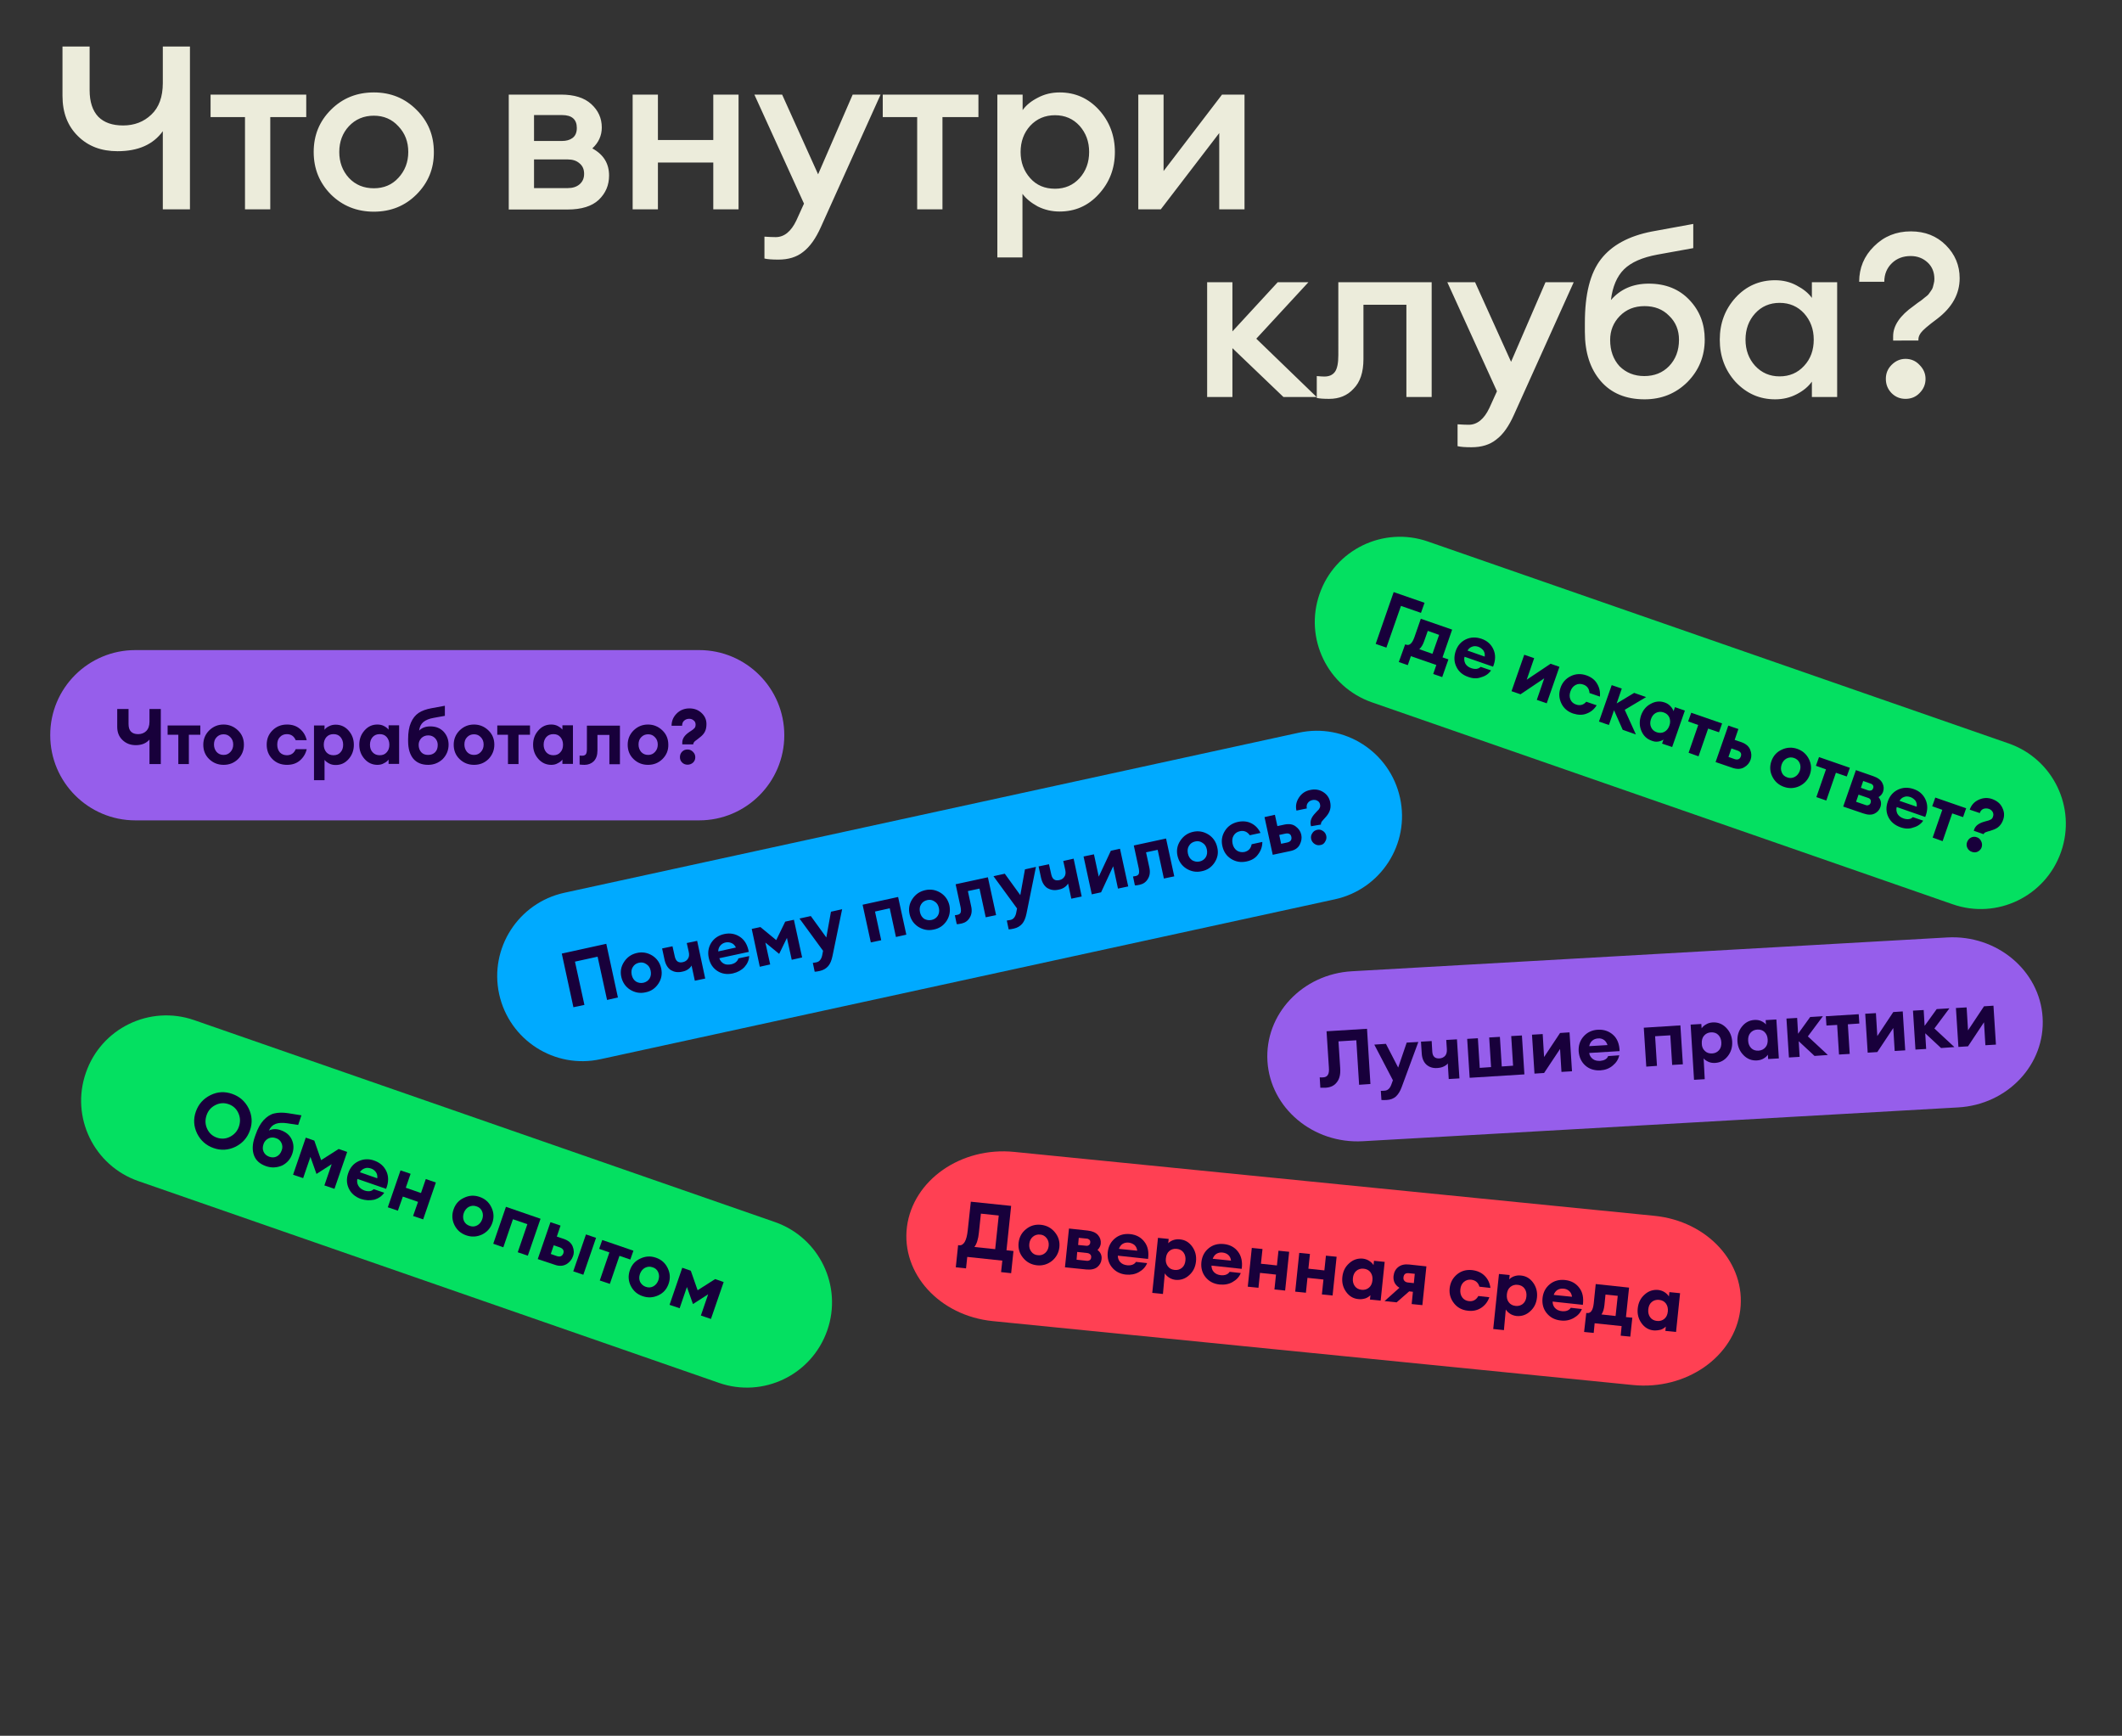 <?xml version="1.0" encoding="UTF-8"?> <svg xmlns="http://www.w3.org/2000/svg" xmlns:xlink="http://www.w3.org/1999/xlink" version="1.1" id="Слой_1" x="0px" y="0px" viewBox="0 0 1368.5 1119.3" style="enable-background:new 0 0 1368.5 1119.3;" xml:space="preserve"><rect x="0" y="0" width="1368.5" height="1119.3" fill="#333333" stroke="none"/> <style type="text/css"> .st0{fill:none;} .st1{fill:#18003B;} .st2{fill:#FFFFFF;} .st3{fill:#965EEB;} .st4{fill:#472B5A;} .st5{fill:#140B20;} .st6{fill:#ECECDB;} .st7{fill:#04E061;} .st8{fill:#FF4053;} .st9{fill:#00AAFF;} .st10{opacity:0.5;fill:#ECECDB;enable-background:new ;} .st11{fill:#ECECDB;fill-opacity:0.5;} </style> <path class="st6" d="M122.5,135h-17.5V84.6c-6.2,8.6-15.9,12.9-29.2,12.9c-10.5,0-19-3.2-25.6-9.8c-6.6-6.5-9.9-15.1-9.9-25.9V30 h17.5v28.1c0,7.6,1.9,13.3,5.6,17.2c3.8,3.8,9.1,5.6,16,5.6c7.2,0,13.3-2.3,18.2-7c4.9-4.6,7.4-11.4,7.4-20.4V30h17.5V135z M158,135 V75.5h-22.2V61h61.7v14.5h-23.2V135H158z M268.6,125.4c-7.4,7.4-16.6,11.1-27.5,11.1s-20.2-3.7-27.7-11.1 c-7.4-7.5-11.1-16.6-11.1-27.4c0-10.8,3.7-19.8,11.1-27.2c7.5-7.5,16.7-11.2,27.7-11.2s20.1,3.8,27.5,11.2 c7.5,7.4,11.2,16.5,11.2,27.2C279.9,108.8,276.1,117.9,268.6,125.4z M241.1,121.4c6.4,0,11.7-2.2,15.8-6.7 c4.2-4.5,6.4-10.1,6.4-16.7c0-6.6-2.1-12.1-6.4-16.6c-4.1-4.5-9.4-6.8-15.8-6.8c-6.5,0-11.9,2.3-16.1,6.8c-4.1,4.4-6.2,10-6.2,16.6 c0,6.6,2.1,12.2,6.2,16.7C229.2,119.2,234.6,121.4,241.1,121.4z M328.1,135V61h33.7c8.5,0,15,2,19.5,6.1c4.5,4.1,6.8,9.1,6.8,15.1 c0,5.2-2,9.7-6.1,13.5c7.2,3.9,10.8,9.7,10.8,17.5c0,6.2-2.2,11.4-6.7,15.7c-4.4,4.1-11.1,6.2-20.1,6.2H328.1z M344.4,121.3H366 c3.3,0,5.8-0.8,7.7-2.4c2-1.7,3-3.9,3-6.8c0-3-1-5.2-3-6.8c-1.9-1.7-4.4-2.5-7.7-2.5h-21.6V121.3z M344.4,90.9h18.1 c2.7,0,4.9-0.6,6.7-1.9c1.9-1.4,2.8-3.6,2.8-6.5c0-5.5-3.2-8.3-9.5-8.3h-18.1V90.9z M408,135V61h16.3v29.3H460V61h16.3v74H460v-30.2 h-35.7V135H408z M567.9,61l-38.5,85.4c-3.3,7.4-7.1,12.7-11.4,16c-4.2,3.4-9.6,5-16,5c-3.9,0-7-0.2-9-0.7v-14.1 c3,0.2,5.4,0.3,7.3,0.3c5.4,0,9.9-3.6,13.3-10.8l4.9-10.8l-32-70.3h17.9l23.2,51.4L549.9,61H567.9z M591.5,135V75.5h-22.2V61h61.7 v14.5h-23.2V135H591.5z M659.5,166h-16.3V61h16.3V71c2.3-3.2,5.5-5.8,9.8-8c4.3-2.3,9-3.4,14.1-3.4c10.1,0,18.5,3.8,25.3,11.2 C715.5,78.3,719,87.4,719,98c0,10.7-3.5,19.7-10.4,27.2c-6.8,7.5-15.2,11.2-25.3,11.2c-5,0-9.7-1.1-14.1-3.3c-4.2-2.3-7.5-5-9.8-8.1 V166z M680.4,121.7c6.4,0,11.7-2.3,15.8-6.8c4.1-4.5,6.2-10.2,6.2-16.9c0-6.7-2.1-12.3-6.2-16.9c-4.1-4.5-9.4-6.8-15.8-6.8 c-6.5,0-11.8,2.3-16,6.8c-4.1,4.5-6.2,10.2-6.2,16.9c0,6.7,2.1,12.3,6.2,16.9C668.5,119.5,673.8,121.7,680.4,121.7z M748.6,135 h-14.5V61h16.3v49.3L788.1,61h14.5v74h-16.3V85.8L748.6,135z M827.7,256l-32.9-31.5V256h-16.3v-74h16.3v31.7L824,182h19.8 l-33.6,36.4l38.9,37.6H827.7z M857.2,257.2c-3.6,0-6.3-0.2-8-0.6v-14.1c2.2,0.2,3.8,0.3,4.9,0.3c3.1,0,5.3-1,6.8-3 c1.5-2.1,2.2-5.7,2.2-10.8V182h60.2v74h-16.3v-59.5h-27.7v35.1c0,8.4-2.1,14.8-6.4,19.1C868.9,255.1,863.6,257.2,857.2,257.2z M1014.9,182l-38.5,85.4c-3.3,7.4-7,12.7-11.4,16c-4.2,3.4-9.6,5-16,5c-4,0-7-0.2-9-0.7v-14.1c3,0.2,5.4,0.3,7.2,0.3 c5.4,0,9.9-3.6,13.3-10.8l4.9-10.8l-32-70.3h17.9l23.2,51.3l22.2-51.3H1014.9z M1060.6,257.5c-12,0-21.5-3.9-28.3-11.8 c-6.8-7.9-10.2-18.4-10.2-31.7v-5.9c0-18.4,3.4-32,10.4-41c7-9,17.9-14.9,32.7-17.8l26.8-4.9V160l-23.2,4.2 c-9.7,1.8-16.8,4.9-21.5,9.5c-4.5,4.5-7.4,11.2-8.4,19.8c6.1-7.1,14.3-10.6,24.4-10.6c10.8,0,19.6,3.5,26.2,10.5 c6.6,6.9,9.9,15.4,9.9,25.5c0,10.9-3.8,20-11.2,27.5C1080.7,253.8,1071.5,257.5,1060.6,257.5z M1044.4,236.1c4.2,4.2,9.5,6.4,16,6.4 s11.8-2.1,16-6.4c4.2-4.4,6.4-10,6.4-17c0-6.2-2.1-11.4-6.4-15.5c-4.1-4.2-9.4-6.2-15.8-6.2c-6.5,0-11.8,2.1-16,6.4 c-4.1,4.2-6.2,9.4-6.2,15.4C1038.4,226,1040.4,231.7,1044.4,236.1z M1144.8,257.5c-10.1,0-18.5-3.8-25.5-11.2 c-6.8-7.5-10.2-16.6-10.2-27.2c0-10.7,3.4-19.7,10.2-27.2c6.9-7.5,15.4-11.2,25.5-11.2c5,0,9.7,1.1,13.9,3.4c4.2,2.2,7.5,4.8,9.8,8 V182h16.3v74h-16.3v-9.9c-2.3,3.2-5.5,5.9-9.8,8.1C1154.5,256.4,1149.9,257.5,1144.8,257.5z M1131.9,235.9c4.2,4.5,9.4,6.8,15.8,6.8 c6.4,0,11.7-2.3,15.8-6.8c4.2-4.5,6.2-10.2,6.2-16.9s-2.1-12.3-6.2-16.9c-4.1-4.5-9.4-6.8-15.8-6.8c-6.4,0-11.7,2.3-15.8,6.8 c-4.1,4.5-6.2,10.2-6.2,16.9S1127.8,231.4,1131.9,235.9z M1220.9,219.6v-2.8c0-6.8,4.4-13.3,13.2-19.5c0.3-0.2,1.1-0.8,2.5-1.9 c1.5-1.1,2.4-1.7,2.7-1.9c0.4-0.3,1.1-0.9,2.2-1.8c1.2-0.9,1.9-1.5,2.2-1.9c0.3-0.5,0.8-1.2,1.5-2.1c0.7-0.9,1.1-1.7,1.3-2.4 c0.2-0.7,0.4-1.5,0.6-2.4c0.3-1,0.4-2,0.4-3c0-4.3-1.4-7.9-4.3-10.6s-6.5-4.2-11-4.2c-4.8,0-8.9,1.5-12.1,4.6 c-3.2,3.1-4.9,7.1-4.9,12H1199c0-9,3.2-16.6,9.6-22.9c6.4-6.4,14.3-9.6,23.7-9.6c9.2,0,16.7,3,22.6,8.9c5.9,5.9,8.9,13,8.9,21.3 c0,10.1-4.8,18.8-14.5,26.2c-5.8,4.3-9.3,7.3-10.5,9c-1.1,1.5-1.6,2.9-1.6,4.3v0.7H1220.9z M1228.9,257.2c-3.5,0-6.5-1.2-9-3.7 c-2.5-2.6-3.7-5.6-3.7-9.2c0-3.5,1.2-6.5,3.7-9c2.6-2.6,5.6-3.9,9-3.9c3.5,0,6.6,1.3,9,3.9c2.6,2.6,3.9,5.6,3.9,9 c0,3.6-1.3,6.6-3.9,9.2C1235.5,256,1232.4,257.2,1228.9,257.2z"></path> <path class="st3" d="M87.3,419.2h363.6c30.3,0,54.9,24.6,54.9,54.9l0,0c0,30.3-24.6,54.9-54.9,54.9H87.3 c-30.3,0-54.9-24.6-54.9-54.9l0,0C32.3,443.8,56.9,419.2,87.3,419.2z"></path> <path class="st1" d="M103.7,492.7h-7.3v-15.8c-2.1,2.4-5,3.6-8.8,3.6c-3.5,0-6.3-1.1-8.6-3.3c-2.3-2.2-3.4-5-3.4-8.5v-11.5h7.3v9.6 c0,2.3,0.5,3.9,1.6,5c1.1,1.1,2.6,1.6,4.6,1.6c2.1,0,3.9-0.7,5.2-2c1.4-1.4,2.1-3.4,2.1-6v-8.2h7.3V492.7z M115,492.7v-18.9h-6.9v-6 h21.1v6h-7.4v18.9H115z M153.5,489.5c-2.6,2.5-5.6,3.7-9.3,3.7c-3.6,0-6.7-1.2-9.3-3.7c-2.6-2.5-3.8-5.6-3.8-9.3 c0-3.6,1.3-6.7,3.8-9.2c2.6-2.5,5.6-3.8,9.3-3.8c3.6,0,6.7,1.3,9.3,3.8c2.6,2.5,3.8,5.6,3.8,9.2 C157.3,483.8,156.1,486.9,153.5,489.5z M144.2,486.8c1.8,0,3.2-0.6,4.4-1.9c1.2-1.3,1.8-2.8,1.8-4.8c0-1.9-0.6-3.5-1.8-4.7 c-1.2-1.3-2.6-1.9-4.4-1.9c-1.8,0-3.3,0.6-4.5,1.9c-1.2,1.2-1.7,2.8-1.7,4.7c0,1.9,0.6,3.5,1.7,4.8 C140.9,486.2,142.4,486.8,144.2,486.8z M185.1,493.2c-3.8,0-6.9-1.2-9.4-3.7c-2.5-2.5-3.7-5.6-3.7-9.3c0-3.7,1.2-6.7,3.7-9.2 c2.5-2.5,5.6-3.8,9.4-3.8c3.3,0,6.1,0.9,8.3,2.8c2.3,1.9,3.7,4.3,4.4,7.3h-7.1c-1.1-2.6-3-3.9-5.7-3.9c-1.8,0-3.3,0.6-4.5,1.9 c-1.2,1.2-1.7,2.9-1.7,4.9c0,2.1,0.6,3.7,1.7,5c1.2,1.2,2.7,1.8,4.5,1.8c2.7,0,4.6-1.3,5.7-3.9h7.1c-0.7,3-2.2,5.4-4.4,7.3 C191.2,492.3,188.4,493.2,185.1,493.2z M209.3,503.1h-6.8v-35.3h6.8v2.8c0.6-0.9,1.6-1.7,2.9-2.3c1.3-0.7,2.7-1,4.3-1 c3.3,0,6.1,1.3,8.3,3.8c2.3,2.6,3.4,5.6,3.4,9.2c0,3.5-1.1,6.6-3.4,9.2c-2.3,2.6-5,3.8-8.3,3.8c-1.6,0-3-0.3-4.3-1 c-1.3-0.7-2.3-1.5-2.9-2.3V503.1z M210.5,485.1c1.2,1.3,2.7,1.9,4.6,1.9c1.9,0,3.4-0.6,4.5-1.9c1.2-1.3,1.7-2.9,1.7-4.9 s-0.6-3.6-1.7-4.9c-1.1-1.3-2.6-1.9-4.5-1.9c-1.9,0-3.4,0.6-4.6,1.9c-1.1,1.3-1.7,2.9-1.7,4.9S209.4,483.8,210.5,485.1z M243.4,493.2c-3.3,0-6.1-1.3-8.3-3.8c-2.3-2.6-3.4-5.6-3.4-9.2c0-3.6,1.1-6.6,3.4-9.2c2.3-2.6,5-3.8,8.3-3.8c1.6,0,3,0.3,4.3,1 c1.3,0.7,2.2,1.4,2.9,2.3v-2.8h6.8v24.9h-6.8v-2.8c-0.7,0.9-1.6,1.7-2.9,2.3C246.4,492.9,245,493.2,243.4,493.2z M240.3,485.1 c1.2,1.3,2.7,1.9,4.6,1.9c1.9,0,3.4-0.6,4.5-1.9c1.2-1.3,1.7-2.9,1.7-4.9s-0.6-3.6-1.7-4.9c-1.1-1.3-2.6-1.9-4.5-1.9 c-1.9,0-3.4,0.6-4.6,1.9c-1.1,1.3-1.7,2.9-1.7,4.9S239.1,483.8,240.3,485.1z M276.1,493.2c-4.2,0-7.4-1.4-9.6-4 c-2.2-2.7-3.3-6.5-3.3-11.3v-1.4c0-4.2,0.6-7.8,1.8-10.5c1.2-2.8,2.9-4.9,5-6.3c2.1-1.4,4.9-2.4,8.2-3l8.7-1.6v6.5l-7.2,1.3 c-2.9,0.5-5.1,1.4-6.7,2.7c-1.5,1.3-2.4,3.1-2.7,5.5c1.8-1.8,4.2-2.7,7.2-2.7c3.6,0,6.4,1.1,8.6,3.4c2.1,2.3,3.2,5.1,3.2,8.4 c0,3.6-1.3,6.7-3.8,9.3C282.9,491.9,279.8,493.2,276.1,493.2z M276.1,486.8c1.9,0,3.4-0.6,4.5-1.7c1.2-1.2,1.7-2.8,1.7-4.8 c0-1.7-0.6-3.1-1.7-4.3c-1.2-1.2-2.6-1.8-4.4-1.8c-1.8,0-3.3,0.6-4.5,1.8c-1.1,1.2-1.7,2.6-1.7,4.3c0,2,0.6,3.6,1.7,4.8 C272.8,486.3,274.3,486.8,276.1,486.8z M315,489.5c-2.6,2.5-5.6,3.7-9.3,3.7c-3.6,0-6.7-1.2-9.3-3.7c-2.6-2.5-3.8-5.6-3.8-9.3 c0-3.6,1.3-6.7,3.8-9.2c2.6-2.5,5.6-3.8,9.3-3.8c3.6,0,6.7,1.3,9.3,3.8c2.6,2.5,3.8,5.6,3.8,9.2C318.8,483.8,317.5,486.9,315,489.5z M305.7,486.8c1.8,0,3.2-0.6,4.4-1.9c1.2-1.3,1.8-2.8,1.8-4.8c0-1.9-0.6-3.5-1.8-4.7c-1.2-1.3-2.6-1.9-4.4-1.9 c-1.8,0-3.3,0.6-4.5,1.9c-1.2,1.2-1.7,2.8-1.7,4.7c0,1.9,0.6,3.5,1.7,4.8C302.4,486.2,303.9,486.8,305.7,486.8z M327.6,492.7v-18.9 h-6.9v-6h21.1v6h-7.4v18.9H327.6z M355.5,493.2c-3.3,0-6.1-1.3-8.3-3.8c-2.3-2.6-3.4-5.6-3.4-9.2c0-3.6,1.1-6.6,3.4-9.2 c2.3-2.6,5-3.8,8.3-3.8c1.6,0,3,0.3,4.3,1c1.3,0.7,2.2,1.4,2.9,2.3v-2.8h6.8v24.9h-6.8v-2.8c-0.7,0.9-1.6,1.7-2.9,2.3 C358.5,492.9,357.1,493.2,355.5,493.2z M352.3,485.1c1.2,1.3,2.7,1.9,4.6,1.9c1.9,0,3.4-0.6,4.5-1.9c1.2-1.3,1.7-2.9,1.7-4.9 s-0.6-3.6-1.7-4.9c-1.1-1.3-2.6-1.9-4.5-1.9c-1.9,0-3.4,0.6-4.6,1.9c-1.1,1.3-1.7,2.9-1.7,4.9S351.2,483.8,352.3,485.1z M377,493.2 c-1.5,0-2.5-0.1-3.2-0.2v-5.8c0.7,0.1,1.3,0.1,1.7,0.1c1,0,1.8-0.3,2.3-0.9c0.5-0.7,0.7-1.8,0.7-3.4v-15.1h21.3v24.9h-6.8v-18.9 h-7.7v10c0,3.1-0.8,5.4-2.5,7.1C381.3,492.4,379.3,493.2,377,493.2z M427.2,489.5c-2.6,2.5-5.6,3.7-9.3,3.7c-3.6,0-6.7-1.2-9.3-3.7 c-2.6-2.5-3.8-5.6-3.8-9.3c0-3.6,1.3-6.7,3.8-9.2c2.6-2.5,5.6-3.8,9.3-3.8c3.6,0,6.7,1.3,9.3,3.8c2.6,2.5,3.8,5.6,3.8,9.2 C431.1,483.8,429.8,486.9,427.2,489.5z M418,486.8c1.8,0,3.2-0.6,4.4-1.9c1.2-1.3,1.8-2.8,1.8-4.8c0-1.9-0.6-3.5-1.8-4.7 c-1.2-1.3-2.6-1.9-4.4-1.9c-1.8,0-3.3,0.6-4.5,1.9c-1.2,1.2-1.7,2.8-1.7,4.7c0,1.9,0.6,3.5,1.7,4.8 C414.7,486.2,416.2,486.8,418,486.8z M440,479.8v-0.9c0-2.5,1.4-4.7,4.3-6.7c0.2-0.2,0.6-0.4,1.2-0.8c0.6-0.4,1.1-0.7,1.3-0.9 c0.3-0.2,0.6-0.5,0.9-0.8c0.4-0.4,0.6-0.7,0.7-1.1c0.1-0.4,0.2-0.8,0.2-1.3c0-1.2-0.4-2.1-1.2-2.7c-0.8-0.7-1.7-1.1-2.9-1.1 c-1.3,0-2.4,0.4-3.3,1.2c-0.9,0.8-1.3,1.9-1.3,3.3h-6.8c0-3.1,1.1-5.7,3.3-7.9c2.2-2.2,5-3.3,8.2-3.3c3.2,0,5.8,1,7.9,3 c2.1,2,3.1,4.3,3.1,7.1c0,1.9-0.3,3.5-1,4.9c-0.7,1.4-1.8,2.6-3.4,3.8c-0.3,0.2-0.6,0.5-1,0.8c-0.4,0.3-0.7,0.5-0.9,0.7 c-0.2,0.1-0.4,0.3-0.7,0.5s-0.5,0.4-0.7,0.6c-0.1,0.1-0.3,0.3-0.4,0.5c-0.1,0.2-0.2,0.4-0.3,0.6c-0.1,0.2-0.1,0.3-0.1,0.6v0.1H440z M443.4,493.1c-1.4,0-2.6-0.5-3.5-1.4c-1-1-1.4-2.1-1.4-3.5c0-1.4,0.5-2.6,1.4-3.5c1-1,2.1-1.4,3.5-1.4c1.4,0,2.5,0.5,3.5,1.5 c1,1,1.5,2.1,1.5,3.5c0,1.4-0.5,2.6-1.5,3.5C446,492.6,444.8,493.1,443.4,493.1z"></path> <path class="st3" d="M871.9,626.3l383.9-21.8c32-1.8,59.6,21.3,61.5,51.5l0,0c1.9,30.3-22.5,56.3-54.5,58.1l-383.9,21.8 c-32,1.8-59.6-21.3-61.5-51.5l0,0C815.5,654.1,839.9,628.1,871.9,626.3z"></path> <path class="st8" d="M654.2,742.8l412.7,41.2c34.4,3.4,59.2,30.7,55.4,60.8l0,0c-3.8,30.1-34.9,51.8-69.3,48.3l-412.7-41.2 c-34.4-3.4-59.2-30.7-55.4-60.8l0,0C588.8,761,619.8,739.3,654.2,742.8z"></path> <path class="st7" d="M920.9,349.2l374.5,130.2c28.7,10,43.8,41.3,33.8,69.9l0,0c-10,28.7-41.3,43.8-69.9,33.8L884.8,452.9 c-28.7-10-43.8-41.3-33.8-69.9l0,0C860.9,354.4,892.2,339.2,920.9,349.2z"></path> <path class="st1" d="M918.7,388.7l-2.3,6.5l-12.9-4.5l-9.4,26.9l-6.9-2.4l11.6-33.4L918.7,388.7z M906.2,415.5l0.6,0.2 c2.2,0.8,4-0.9,5.4-4.9l4.1-11.8l20.2,7l-6.2,17.9l3.8,1.3l-4,11.4l-5.8-2l2-5.8l-16.4-5.7l-2,5.8l-5.8-2L906.2,415.5z M920.8,406.8 l-2.3,6.5c-0.8,2.4-1.9,4.2-3.2,5.3l8.5,3l4.3-12.2L920.8,406.8z M946.9,436.5c-3.6-1.2-6.2-3.4-7.7-6.6c-1.5-3.1-1.6-6.5-0.4-10.1 c1.2-3.5,3.4-6,6.5-7.5c3.2-1.5,6.5-1.6,10.1-0.4c3.6,1.2,6.2,3.5,7.7,6.8c1.5,3.3,1.5,7-0.2,11.2l-18.4-6.4c-0.4,1.5-0.2,3,0.5,4.4 c0.8,1.4,2.1,2.4,4,3c1.2,0.4,2.2,0.5,3.3,0.4c1.1-0.2,1.9-0.6,2.6-1.3l6.7,2.3c-1.5,2.2-3.7,3.7-6.4,4.4 C952.7,437.7,949.8,437.6,946.9,436.5z M953.5,417.1c-1.5-0.5-2.8-0.6-4.1-0.1c-1.2,0.4-2.2,1.2-3,2.5l11.1,3.9 c0.2-1.6-0.1-2.9-0.9-4C955.7,418.3,954.7,417.6,953.5,417.1z M980.6,447.7l-5.8-2l8.2-23.5l6.4,2.2l-4.8,13.9L1000,428l5.7,2 l-8.2,23.5l-6.4-2.2l4.8-13.9L980.6,447.7z M1014.5,460.1c-3.5-1.2-6.1-3.4-7.6-6.6c-1.5-3.2-1.7-6.5-0.5-10 c1.2-3.5,3.4-5.9,6.6-7.5c3.2-1.6,6.6-1.7,10.1-0.5c3.1,1.1,5.5,2.9,6.9,5.4c1.5,2.5,2.1,5.3,1.8,8.3l-6.7-2.3 c-0.2-2.8-1.6-4.7-4.1-5.5c-1.7-0.6-3.4-0.5-4.9,0.3c-1.5,0.8-2.6,2.1-3.3,4.1c-0.7,1.9-0.7,3.7,0,5.3c0.7,1.6,1.9,2.6,3.6,3.2 c2.5,0.9,4.8,0.3,6.6-1.8l6.7,2.3c-1.6,2.6-3.8,4.4-6.6,5.4C1020.6,461.2,1017.6,461.1,1014.5,460.1z M1046.5,470.6l-5.6-12.6 l-3.3,9.5l-6.4-2.2l8.2-23.5l6.5,2.2l-3.3,9.6l11.3-6.8l7.7,2.7l-13.8,8.2l7.2,15.9L1046.5,470.6z M1065.1,477.6 c-3.1-1.1-5.3-3.2-6.6-6.4c-1.3-3.1-1.3-6.4-0.2-9.8c1.2-3.4,3.2-5.9,6.2-7.5c3-1.7,6-2,9.1-0.9c1.5,0.5,2.7,1.3,3.7,2.4 c1,1,1.6,2.1,2,3.2l0.9-2.6l6.4,2.2l-8.2,23.5l-6.5-2.2l0.9-2.6c-0.9,0.6-2.1,1.1-3.5,1.3S1066.6,478.2,1065.1,477.6z M1064.8,468.9 c0.7,1.6,1.9,2.7,3.7,3.3c1.8,0.6,3.4,0.5,4.9-0.3c1.5-0.8,2.6-2.2,3.2-4c0.7-1.9,0.6-3.6,0-5.2c-0.7-1.6-1.9-2.7-3.7-3.3 c-1.8-0.6-3.4-0.5-5,0.3c-1.5,0.8-2.6,2.2-3.2,4.1C1064.1,465.6,1064.1,467.4,1064.8,468.9z M1089,485.4l6.2-17.9l-6.5-2.3l2-5.6 l19.9,6.9l-2,5.7l-7-2.4l-6.2,17.9L1089,485.4z M1106.4,491.4l8.2-23.5l6.5,2.2l-2.4,7l4.4,1.5c2.8,1,4.7,2.6,5.6,4.8 c0.9,2.2,1,4.3,0.3,6.4c-0.7,2.1-2.1,3.8-4.2,5c-2,1.2-4.5,1.3-7.3,0.4L1106.4,491.4z M1116.6,482.6l-1.9,5.5l3.7,1.3 c2.2,0.8,3.7,0.2,4.3-1.7c0.6-1.8-0.2-3.1-2.4-3.8L1116.6,482.6z M1160.5,506.9c-3.2,1.5-6.6,1.7-10,0.5c-3.4-1.2-5.9-3.4-7.5-6.6 c-1.6-3.2-1.8-6.6-0.6-10c1.2-3.4,3.4-5.9,6.7-7.4c3.2-1.5,6.6-1.7,10-0.5c3.4,1.2,5.9,3.4,7.5,6.6c1.6,3.2,1.8,6.6,0.6,10 C1166,502.8,1163.8,505.3,1160.5,506.9z M1152.6,501.3c1.7,0.6,3.2,0.5,4.8-0.3c1.5-0.8,2.6-2.1,3.3-3.9c0.6-1.8,0.6-3.5-0.1-5.1 c-0.7-1.6-1.9-2.6-3.5-3.2c-1.7-0.6-3.3-0.5-4.9,0.3c-1.5,0.8-2.6,2.1-3.2,3.9c-0.6,1.8-0.6,3.5,0.1,5.1 C1149.7,499.7,1150.9,500.7,1152.6,501.3z M1171.4,514l6.2-17.9l-6.5-2.3l2-5.6l19.9,6.9l-2,5.6l-7-2.4l-6.2,17.9L1171.4,514z M1188.7,520.1l8.2-23.5l11.2,3.9c2.9,1,4.8,2.4,5.8,4.3c1,1.9,1.2,3.8,0.5,5.8c-0.5,1.4-1.5,2.6-2.9,3.4c1.6,2,2,4.1,1.2,6.4 c-0.7,2-2,3.4-3.9,4.3c-1.9,0.9-4.3,0.8-7.2-0.2L1188.7,520.1z M1197,517l6.1,2.1c0.8,0.3,1.4,0.3,2,0c0.6-0.2,1.1-0.7,1.3-1.5 c0.2-0.7,0.2-1.4-0.1-1.9c-0.3-0.6-0.9-1-1.6-1.2l-6.1-2.1L1197,517z M1200.1,508l4.8,1.7c0.6,0.2,1.2,0.2,1.8,0 c0.6-0.2,1-0.6,1.3-1.4s0.2-1.4-0.1-1.9c-0.3-0.5-0.8-0.9-1.5-1.1l-4.8-1.7L1200.1,508z M1225.5,533.4c-3.6-1.3-6.2-3.5-7.7-6.6 c-1.5-3.1-1.6-6.5-0.3-10.1c1.2-3.5,3.4-6,6.5-7.5c3.2-1.5,6.5-1.6,10.1-0.4c3.6,1.2,6.2,3.5,7.7,6.8c1.5,3.3,1.5,7-0.2,11.2 l-18.4-6.4c-0.4,1.5-0.2,3,0.5,4.4c0.8,1.3,2.1,2.4,4,3c1.2,0.4,2.3,0.5,3.3,0.4c1.1-0.1,1.9-0.6,2.6-1.3l6.7,2.3 c-1.5,2.2-3.7,3.7-6.4,4.4C1231.3,534.6,1228.5,534.5,1225.5,533.4z M1232.1,514c-1.5-0.5-2.9-0.6-4.1-0.1c-1.2,0.4-2.2,1.2-3,2.5 l11.1,3.8c0.2-1.6-0.1-2.9-0.9-4C1234.3,515.2,1233.4,514.5,1232.1,514z M1246.4,540.1l6.2-17.9l-6.5-2.3l2-5.6l19.9,6.9l-2,5.7 l-7-2.4l-6.2,17.9L1246.4,540.1z M1272.9,535.7l0.3-0.9c0.8-2.3,2.9-3.9,6.3-4.9c0.3-0.1,0.8-0.2,1.4-0.4c0.7-0.2,1.2-0.3,1.5-0.4 c0.3-0.1,0.7-0.3,1.2-0.5c0.5-0.2,0.8-0.5,1.1-0.8c0.2-0.3,0.5-0.7,0.6-1.2c0.4-1.1,0.3-2.1-0.2-3c-0.5-0.9-1.3-1.6-2.4-2 c-1.2-0.4-2.4-0.4-3.6,0c-1.1,0.5-1.9,1.3-2.3,2.7l-6.5-2.2c1-2.9,2.9-5.1,5.8-6.4c2.8-1.3,5.8-1.5,8.8-0.4c3,1.1,5.2,2.9,6.4,5.5 c1.3,2.6,1.5,5.1,0.6,7.7c-0.6,1.8-1.5,3.2-2.6,4.3c-1.1,1.1-2.6,1.9-4.5,2.5c-0.3,0.1-0.7,0.2-1.2,0.4c-0.5,0.2-0.8,0.3-1.1,0.3 c-0.2,0.1-0.5,0.2-0.9,0.3c-0.4,0.1-0.6,0.2-0.9,0.3c-0.2,0.1-0.4,0.2-0.6,0.3c-0.2,0.1-0.3,0.3-0.5,0.4c-0.1,0.1-0.2,0.3-0.3,0.5 l-0.1,0.1L1272.9,535.7z M1271.7,549.3c-1.3-0.4-2.3-1.3-2.9-2.5c-0.6-1.2-0.7-2.5-0.2-3.8c0.5-1.3,1.3-2.3,2.5-2.9 c1.2-0.6,2.5-0.7,3.8-0.2c1.3,0.4,2.2,1.3,2.8,2.6c0.6,1.2,0.7,2.5,0.3,3.8c-0.4,1.3-1.3,2.2-2.6,2.9 C1274.3,549.7,1273,549.8,1271.7,549.3z"></path> <path class="st7" d="M125.2,657.8L499.7,788c28.7,10,43.8,41.3,33.8,69.9l0,0c-10,28.7-41.3,43.8-69.9,33.8L89.2,761.6 c-28.7-10-43.8-41.3-33.8-69.9l0,0C65.3,663,96.6,647.9,125.2,657.8z"></path> <path class="st9" d="M363.9,575.7l473.6-103.2c29.6-6.5,58.9,12.3,65.4,42l0,0c6.5,29.6-12.3,58.9-42,65.4L387.3,683 c-29.6,6.5-58.9-12.3-65.4-42l0,0C315.5,611.4,334.3,582.2,363.9,575.7z"></path> <path class="st1" d="M391.5,644.8l-6.1-27.9l-14.6,3.2l6.1,27.9l-7.1,1.5l-7.5-34.6l28.7-6.3l7.5,34.6L391.5,644.8z M424.6,634.3 c-2,3-4.7,4.9-8.3,5.6c-3.5,0.8-6.8,0.2-9.9-1.7c-3-1.9-4.9-4.7-5.7-8.2c-0.8-3.5-0.2-6.8,1.8-9.8c2-3,4.7-4.9,8.3-5.7 c3.5-0.8,6.8-0.2,9.9,1.7c3,1.9,4.9,4.7,5.7,8.2C427.2,628,426.6,631.3,424.6,634.3z M415,633.7c1.7-0.4,3-1.3,3.9-2.7 c0.9-1.5,1.1-3.2,0.7-5.1c-0.4-1.9-1.3-3.3-2.8-4.2c-1.4-1-3-1.3-4.7-0.9c-1.8,0.4-3.1,1.3-4,2.8c-0.9,1.4-1.1,3.1-0.7,5 c0.4,1.9,1.3,3.3,2.7,4.3C411.6,633.8,413.2,634.1,415,633.7z M454.8,631l-6.7,1.4l-2.1-9.8c-0.4,0.8-1.1,1.6-2.2,2.4 c-1.1,0.8-2.4,1.3-4,1.6c-2.7,0.6-5,0.2-7.1-1c-2-1.3-3.4-3.5-4.1-6.6l-1.6-7.4l6.7-1.4l1.5,6.7c0.7,3,2.4,4.2,5.3,3.5 c1.3-0.3,2.4-1,3.1-2.1c0.8-1.1,1-2.6,0.6-4.4l-1.3-5.8l6.7-1.4L454.8,631z M472.6,627.7c-3.7,0.8-7.1,0.3-10-1.6 c-2.9-1.9-4.7-4.7-5.5-8.4c-0.8-3.6-0.2-6.9,1.6-9.8c1.9-2.9,4.7-4.8,8.4-5.6c3.7-0.8,7.1-0.2,10.1,1.8c3,2,4.9,5.2,5.7,9.7l-19,4.1 c0.5,1.5,1.4,2.6,2.7,3.4c1.4,0.8,3,0.9,5,0.5c1.2-0.3,2.2-0.7,3-1.4c0.8-0.7,1.4-1.5,1.6-2.4l7-1.5c-0.2,2.7-1.2,5-3.1,7.1 C478.1,625.7,475.6,627,472.6,627.7z M468.1,607.7c-1.5,0.3-2.7,1-3.6,2.1c-0.8,1-1.3,2.2-1.3,3.7l11.4-2.5 c-0.7-1.4-1.6-2.4-2.9-2.9C470.6,607.6,469.3,607.5,468.1,607.7z M484.8,599l5.6-1.2l10.2,8.4l5.8-11.9l5.6-1.2l5.3,24.3l-6.7,1.5 l-3.1-14.1l-5,10.3l-8.9-7.3l3.1,14.1l-6.7,1.5L484.8,599z M543.1,586.3l-6.2,30.1c-0.6,2.9-1.5,5.1-2.8,6.6 c-1.3,1.5-3.1,2.6-5.4,3.1c-1.4,0.3-2.5,0.5-3.3,0.5l-1.2-5.7c1-0.1,1.8-0.3,2.4-0.4c1.8-0.4,3-1.8,3.6-4.3l0.6-3.1l-15.2-20.8 l7.3-1.6l10,13.8l3-16.6L543.1,586.3z M561.6,607.7l-5.3-24.3l22.9-5l5.3,24.3l-6.7,1.5l-4-18.5l-9.5,2.1l4,18.5L561.6,607.7z M610.5,593.8c-2,3-4.7,4.9-8.3,5.6c-3.5,0.8-6.8,0.2-9.9-1.7c-3-1.9-4.9-4.7-5.7-8.2c-0.8-3.5-0.2-6.8,1.8-9.8c2-3,4.7-4.9,8.3-5.7 c3.5-0.8,6.8-0.2,9.9,1.7c3,1.9,4.9,4.7,5.7,8.2C613,587.5,612.4,590.8,610.5,593.8z M600.9,593.2c1.7-0.4,3-1.3,3.9-2.7 c0.9-1.5,1.1-3.2,0.7-5c-0.4-1.9-1.3-3.3-2.8-4.2c-1.4-1-3-1.3-4.7-0.9c-1.8,0.4-3.1,1.3-4,2.8c-0.9,1.4-1.1,3.1-0.7,5 c0.4,1.9,1.3,3.3,2.7,4.3C597.5,593.3,599.1,593.6,600.9,593.2z M620.2,595.5c-1.4,0.3-2.5,0.5-3.2,0.4l-1.2-5.7 c0.7-0.1,1.3-0.2,1.7-0.3c1-0.2,1.7-0.7,2-1.4c0.3-0.8,0.3-1.9,0-3.5l-3.2-14.8l20.8-4.5l5.3,24.4l-6.7,1.4l-4-18.5l-7.5,1.6 l2.1,9.7c0.7,3,0.3,5.5-0.9,7.4C624.2,593.8,622.4,595,620.2,595.5z M668.1,559l-6.1,30.1c-0.6,2.9-1.5,5.1-2.8,6.6 c-1.3,1.5-3.1,2.6-5.4,3.1c-1.4,0.3-2.5,0.5-3.3,0.5l-1.2-5.7c1-0.2,1.8-0.3,2.4-0.4c1.8-0.4,3-1.8,3.6-4.3l0.6-3.1l-15.2-20.8 l7.3-1.6l10,13.8l3-16.6L668.1,559z M697.6,578.1l-6.7,1.4l-2.1-9.8c-0.4,0.8-1.1,1.6-2.2,2.4s-2.4,1.3-4,1.6c-2.7,0.6-5,0.2-7.1-1 c-2-1.3-3.4-3.5-4.1-6.6l-1.6-7.4l6.7-1.4l1.5,6.7c0.7,3,2.4,4.2,5.3,3.5c1.3-0.3,2.4-1,3.1-2.1c0.8-1.1,1-2.6,0.6-4.4l-1.3-5.8 l6.7-1.5L697.6,578.1z M710.1,575.4l-6,1.3l-5.3-24.4l6.7-1.4l3.1,14.4l7.8-16.7l5.9-1.3l5.3,24.3L721,573l-3.1-14.4L710.1,575.4z M735.1,570.5c-1.4,0.3-2.5,0.5-3.2,0.4l-1.2-5.7c0.7-0.1,1.3-0.2,1.7-0.3c1-0.2,1.7-0.7,2-1.4c0.3-0.8,0.3-1.9,0-3.5l-3.2-14.8 l20.8-4.5l5.3,24.4l-6.7,1.4l-4-18.5l-7.5,1.6l2.1,9.7c0.7,3,0.3,5.5-0.9,7.4C739.1,568.8,737.3,570,735.1,570.5z M783.3,556.2 c-2,3-4.7,4.9-8.3,5.6c-3.5,0.8-6.8,0.2-9.9-1.7c-3-1.9-4.9-4.7-5.7-8.2c-0.8-3.5-0.2-6.8,1.8-9.8c2-3,4.7-4.9,8.2-5.7 c3.5-0.8,6.8-0.2,9.9,1.7c3,1.9,4.9,4.7,5.7,8.2C785.9,549.9,785.3,553.1,783.3,556.2z M773.7,555.5c1.7-0.4,3-1.3,3.9-2.7 c0.9-1.5,1.1-3.2,0.7-5.1c-0.4-1.9-1.3-3.3-2.8-4.2c-1.4-1-3-1.3-4.7-0.9c-1.8,0.4-3.1,1.3-4,2.8c-0.9,1.4-1.1,3.1-0.7,5 c0.4,1.9,1.3,3.3,2.7,4.3C770.4,555.6,772,555.9,773.7,555.5z M803.9,555.5c-3.7,0.8-7,0.2-10-1.7c-3-1.9-4.8-4.7-5.6-8.3 c-0.8-3.6-0.2-6.8,1.7-9.8c1.9-3,4.7-4.9,8.3-5.7c3.2-0.7,6.2-0.4,8.7,0.9c2.6,1.3,4.6,3.4,5.9,6.2l-6.9,1.5 c-1.6-2.3-3.8-3.2-6.4-2.6c-1.8,0.4-3.1,1.3-4,2.8c-0.9,1.4-1.1,3.2-0.7,5.2c0.4,2,1.4,3.5,2.8,4.5c1.4,0.9,3,1.2,4.8,0.9 c2.6-0.6,4.2-2.2,4.7-5l6.9-1.5c0,3.1-1,5.8-2.8,8.1C809.7,553.3,807.2,554.8,803.9,555.5z M820.8,551.2l-5.3-24.3l6.7-1.5l1.6,7.3 l4.6-1c3-0.6,5.4-0.2,7.2,1.2c1.9,1.4,3.1,3.1,3.6,5.3c0.5,2.2,0.1,4.3-1,6.5c-1.1,2.1-3.1,3.5-6.1,4.1L820.8,551.2z M825,538.4 l1.2,5.7l3.8-0.8c2.3-0.5,3.2-1.7,2.8-3.7c-0.4-1.9-1.8-2.5-4.1-2L825,538.4z M845.5,532.8l-0.2-0.9c-0.5-2.4,0.4-4.9,2.8-7.4 c0.2-0.2,0.5-0.6,1-1.1c0.5-0.6,0.9-0.9,1.1-1.1c0.2-0.2,0.5-0.6,0.7-1c0.3-0.4,0.4-0.9,0.5-1.3c0-0.4,0-0.9-0.1-1.3 c-0.2-1.1-0.8-1.9-1.8-2.4c-0.9-0.5-1.9-0.6-3.1-0.4c-1.3,0.3-2.3,0.9-3,1.9c-0.7,1-0.9,2.1-0.6,3.5l-6.7,1.4 c-0.7-3-0.1-5.8,1.6-8.4c1.7-2.6,4.1-4.3,7.3-4.9c3.1-0.7,5.9-0.2,8.3,1.3c2.4,1.5,3.9,3.6,4.5,6.3c0.4,1.8,0.4,3.5,0,5 c-0.4,1.5-1.2,3-2.5,4.5c-0.2,0.2-0.5,0.6-0.9,1c-0.3,0.4-0.6,0.7-0.8,0.9c-0.2,0.2-0.4,0.4-0.6,0.7c-0.2,0.3-0.4,0.5-0.6,0.7 c-0.1,0.2-0.2,0.3-0.3,0.6c-0.1,0.2-0.1,0.4-0.2,0.6c0,0.2,0,0.4,0,0.6l0,0.1L845.5,532.8z M851.6,544.9c-1.4,0.3-2.6,0.1-3.8-0.7 c-1.1-0.7-1.9-1.8-2.2-3.1c-0.3-1.4-0.1-2.6,0.7-3.8c0.7-1.2,1.8-1.9,3.1-2.2c1.3-0.3,2.6-0.1,3.7,0.7c1.2,0.7,1.9,1.8,2.2,3.1 c0.3,1.3,0.1,2.6-0.7,3.8C854,543.9,853,544.7,851.6,544.9z"></path> <g> <path class="st1" d="M857,688.1l-1.5-23.1l26.1-1.6l2.2,35.6l-7.3,0.5l-1.8-28.7l-11.5,0.7l1.1,17.1c0.3,4-0.4,7.1-2.1,9.2 c-1.6,2.2-4,3.4-7.3,3.6c-1.5,0-2.7,0-3.4,0l-0.4-6.7c0.5,0.1,1.3,0.1,2.4,0c1.3-0.1,2.2-0.6,2.8-1.5 C857,692.2,857.2,690.5,857,688.1z"></path> <path class="st1" d="M914.7,671.9l-10.7,29c-1,2.8-2.3,4.8-3.8,6.2c-1.5,1.3-3.5,2.1-5.9,2.2c-1.4,0.1-2.5,0.1-3.4,0l-0.4-5.9 c1,0,1.8,0,2.5-0.1c1.9-0.1,3.3-1.4,4.2-3.7l1.1-3l-12-23l7.5-0.5l7.9,15.3l5.5-16.1L914.7,671.9z"></path> <path class="st1" d="M941.2,695.4l-6.9,0.4l-0.6-10.1c-0.5,0.8-1.4,1.4-2.6,2c-1.2,0.6-2.6,0.9-4.2,1c-2.7,0.2-5-0.5-6.9-2.1 c-1.8-1.6-2.9-4-3.1-7.2l-0.5-7.7l6.9-0.4l0.4,6.9c0.2,3.1,1.8,4.5,4.7,4.3c1.4-0.1,2.5-0.6,3.5-1.6c0.9-1,1.3-2.4,1.2-4.3l-0.4-6 l6.9-0.4L941.2,695.4z"></path> <path class="st1" d="M947.8,695l-1.6-25.1l6.9-0.4l1.2,19.1l7.3-0.5l-1.2-19.1l6.9-0.4l1.2,19.1l7.3-0.5l-1.2-19.1l6.9-0.4 l1.6,25.1L947.8,695z"></path> <path class="st1" d="M995.8,691.9l-6.2,0.4l-1.6-25.1l6.9-0.4l0.9,14.8l10.3-15.5l6.1-0.4l1.6,25.1l-6.8,0.4l-0.9-14.8L995.8,691.9 z"></path> <path class="st1" d="M1032.1,690.2c-3.8,0.2-7.1-0.8-9.7-3.1c-2.6-2.3-4-5.4-4.3-9.2c-0.2-3.7,0.8-6.9,3.2-9.6 c2.3-2.6,5.4-4.1,9.2-4.3c3.8-0.2,7.1,0.9,9.8,3.3s4.1,6,4.2,10.5l-19.6,1.2c0.2,1.6,1,2.8,2.2,3.8c1.2,1,2.9,1.4,4.9,1.3 c1.2-0.1,2.3-0.4,3.2-0.9s1.6-1.3,1.9-2.2l7.2-0.5c-0.6,2.6-2,4.8-4.2,6.6C1037.9,689,1035.2,690,1032.1,690.2z M1030.7,669.6 c-1.6,0.1-2.9,0.6-3.9,1.5c-1,0.9-1.6,2.1-1.9,3.5l11.8-0.7c-0.5-1.5-1.3-2.7-2.4-3.4C1033.2,669.8,1032,669.5,1030.7,669.6z"></path> <path class="st1" d="M1061.7,687.8l-1.6-25.1l23.6-1.5l1.6,25.1l-6.9,0.4l-1.2-19.1l-9.8,0.6l1.2,19.1L1061.7,687.8z"></path> <path class="st1" d="M1099.4,695.9l-6.9,0.4l-2.2-35.6l6.9-0.4l0.2,2.8c0.6-0.9,1.5-1.8,2.8-2.5c1.3-0.8,2.7-1.2,4.3-1.3 c3.3-0.2,6.2,0.9,8.6,3.3c2.4,2.4,3.8,5.4,4,9c0.2,3.6-0.7,6.7-2.8,9.4c-2.1,2.7-4.8,4.2-8.1,4.4c-1.6,0.1-3.1-0.1-4.4-0.7 c-1.3-0.6-2.4-1.3-3.1-2.2L1099.4,695.9z M1099.5,677.7c1.2,1.2,2.8,1.7,4.7,1.6c1.9-0.1,3.4-0.9,4.5-2.2s1.5-3,1.4-5 c-0.1-2-0.8-3.6-2-4.8c-1.2-1.2-2.8-1.7-4.7-1.6c-1.9,0.1-3.4,0.9-4.5,2.2c-1.1,1.3-1.5,3-1.4,5 C1097.5,674.9,1098.2,676.5,1099.5,677.7z"></path> <path class="st1" d="M1133.1,683.8c-3.3,0.2-6.2-0.9-8.6-3.3c-2.4-2.4-3.8-5.4-4-9c-0.2-3.6,0.7-6.7,2.8-9.4 c2.1-2.7,4.8-4.2,8.1-4.4c1.6-0.1,3.1,0.1,4.4,0.7c1.3,0.6,2.3,1.3,3.1,2.2l-0.2-2.8l6.9-0.4l1.6,25.1l-6.9,0.4l-0.2-2.8 c-0.6,0.9-1.5,1.8-2.8,2.5C1136.1,683.3,1134.7,683.7,1133.1,683.8z M1129.4,675.9c1.2,1.2,2.8,1.7,4.7,1.6 c1.9-0.1,3.4-0.9,4.5-2.2c1.1-1.3,1.5-3,1.4-5c-0.1-2-0.8-3.6-2-4.8c-1.2-1.2-2.8-1.7-4.7-1.6c-1.9,0.1-3.4,0.9-4.5,2.2 c-1.1,1.3-1.5,3-1.4,5C1127.5,673.1,1128.2,674.7,1129.4,675.9z"></path> <path class="st1" d="M1170.2,680.9l-10.2-9.5l0.6,10.1l-6.9,0.4l-1.6-25.1l6.9-0.4l0.6,10.2l7.8-10.8l8.2-0.5l-9.7,13l12.9,12 L1170.2,680.9z"></path> <path class="st1" d="M1186,680l-1.2-19.1l-6.9,0.4l-0.4-6l21.2-1.3l0.4,6l-7.4,0.5l1.2,19.1L1186,680z"></path> <path class="st1" d="M1210.7,678.4l-6.2,0.4l-1.6-25.1l6.9-0.4l0.9,14.8l10.3-15.5l6.1-0.4l1.6,25.1l-6.8,0.4l-0.9-14.8 L1210.7,678.4z"></path> <path class="st1" d="M1251.8,675.8l-10.2-9.5l0.6,10.1l-6.9,0.4l-1.6-25.1l6.9-0.4l0.6,10.2l7.8-10.8l8.2-0.5l-9.7,13l12.9,12 L1251.8,675.8z"></path> <path class="st1" d="M1269.2,674.7l-6.2,0.4l-1.6-25.1l6.9-0.4l0.9,14.8l10.3-15.5l6.1-0.4l1.6,25.1l-6.8,0.4l-0.9-14.8 L1269.2,674.7z"></path> </g> <g> <path class="st1" d="M151.8,739.5c-4.6,2.2-9.3,2.5-14.1,0.8c-4.8-1.7-8.3-4.8-10.6-9.4c-2.2-4.6-2.5-9.3-0.8-14.1 c1.7-4.8,4.8-8.3,9.4-10.6s9.3-2.5,14.1-0.8s8.3,4.8,10.6,9.4c2.2,4.6,2.5,9.3,0.8,14.1C159.5,733.7,156.4,737.2,151.8,739.5z M133.6,727.9c1.3,2.8,3.4,4.7,6.3,5.7c2.9,1,5.8,0.8,8.5-0.6s4.7-3.6,5.7-6.6c1-3,0.9-5.9-0.4-8.7c-1.3-2.8-3.4-4.7-6.3-5.7 s-5.8-0.8-8.5,0.6c-2.8,1.4-4.7,3.6-5.7,6.6C132.2,722.2,132.3,725.1,133.6,727.9z"></path> <path class="st1" d="M171.6,752c-4-1.4-6.6-3.7-7.8-7c-1.2-3.3-1.1-7.3,0.5-11.8l0.5-1.4c1.4-4.1,3.1-7.2,5.2-9.5 c2.1-2.2,4.3-3.7,6.8-4.3c2.5-0.6,5.4-0.7,8.8-0.2l8.8,1.4l-2.1,6.2l-7.3-1.1c-2.9-0.4-5.3-0.3-7.2,0.4c-1.9,0.7-3.4,2.1-4.4,4.3 c2.3-1.1,4.9-1.2,7.7-0.2c3.4,1.2,5.8,3.2,7.1,6.1c1.3,2.9,1.4,5.9,0.3,9.1c-1.2,3.5-3.4,6-6.6,7.6 C178.5,753,175.1,753.2,171.6,752z M173.6,745.9c1.8,0.6,3.4,0.6,4.9-0.2s2.5-2,3.2-4c0.6-1.6,0.5-3.2-0.2-4.7 c-0.7-1.5-1.9-2.6-3.6-3.1c-1.7-0.6-3.4-0.5-4.8,0.2c-1.5,0.8-2.5,1.9-3.1,3.5c-0.7,1.9-0.7,3.6,0,5.1 C170.7,744.2,171.9,745.3,173.6,745.9z"></path> <path class="st1" d="M197.2,733.6l5.5,1.9l4.4,12.6l11.3-7.2l5.5,1.9l-8.2,23.8l-6.5-2.2l4.7-13.7l-9.8,6.3l-3.9-11l-4.7,13.7 l-6.5-2.2L197.2,733.6z"></path> <path class="st1" d="M232.7,773.1c-3.6-1.3-6.2-3.5-7.7-6.6c-1.5-3.1-1.7-6.5-0.4-10.1c1.2-3.5,3.4-6.1,6.6-7.6s6.6-1.7,10.2-0.4 c3.6,1.3,6.2,3.5,7.8,6.9c1.5,3.3,1.5,7.1-0.2,11.3l-18.5-6.4c-0.4,1.5-0.2,3,0.6,4.4c0.8,1.4,2.1,2.4,4,3.1 c1.2,0.4,2.3,0.5,3.3,0.4c1.1-0.1,1.9-0.6,2.6-1.3l6.8,2.3c-1.5,2.2-3.7,3.7-6.4,4.5C238.5,774.2,235.7,774.1,232.7,773.1z M239.3,753.5c-1.5-0.5-2.9-0.6-4.1-0.1c-1.3,0.4-2.3,1.3-3.1,2.5l11.2,3.9c0.2-1.6-0.1-2.9-0.9-4S240.5,753.9,239.3,753.5z"></path> <path class="st1" d="M250.1,778.5l8.2-23.8l6.5,2.2l-3.1,9l9.8,3.4l3.1-9l6.5,2.2l-8.2,23.8l-6.5-2.2l3.2-9.1l-9.8-3.4l-3.2,9.1 L250.1,778.5z"></path> <path class="st1" d="M310.8,796.1c-3.3,1.5-6.6,1.7-10.1,0.5c-3.5-1.2-6-3.4-7.6-6.6c-1.6-3.2-1.8-6.6-0.6-10.1 c1.2-3.5,3.4-6,6.7-7.5c3.3-1.6,6.6-1.8,10.1-0.6s6,3.4,7.6,6.7c1.6,3.3,1.8,6.6,0.6,10.1C316.3,792,314.1,794.5,310.8,796.1z M302.9,790.5c1.7,0.6,3.3,0.5,4.8-0.3c1.5-0.8,2.6-2.1,3.3-4c0.6-1.8,0.6-3.5-0.1-5.1c-0.7-1.6-1.9-2.7-3.6-3.2 c-1.7-0.6-3.3-0.5-4.9,0.3c-1.5,0.8-2.6,2.1-3.3,4c-0.6,1.8-0.6,3.5,0.1,5.1C299.9,788.8,301.1,789.9,302.9,790.5z"></path> <path class="st1" d="M318.1,802l8.2-23.8l22.3,7.7l-8.2,23.8l-6.5-2.2l6.2-18.1l-9.3-3.2l-6.2,18.1L318.1,802z"></path> <path class="st1" d="M346.8,811.9l8.2-23.8l6.5,2.2l-2.4,7.1l4.5,1.5c2.9,1,4.8,2.6,5.7,4.8c0.9,2.2,1,4.4,0.2,6.4 c-0.7,2.1-2.1,3.8-4.2,5.1c-2.1,1.2-4.6,1.4-7.4,0.4L346.8,811.9z M357.1,803l-1.9,5.6l3.7,1.3c2.2,0.8,3.7,0.2,4.4-1.7 c0.6-1.8-0.2-3.1-2.4-3.9L357.1,803z M369.7,819.8l8.2-23.8l6.5,2.2l-8.2,23.8L369.7,819.8z"></path> <path class="st1" d="M386.8,825.7l6.2-18.1l-6.6-2.3l2-5.7l20.1,6.9l-2,5.7l-7-2.4l-6.2,18.1L386.8,825.7z"></path> <path class="st1" d="M424.5,835.3c-3.3,1.5-6.6,1.7-10.1,0.5s-6-3.4-7.6-6.6c-1.6-3.2-1.8-6.6-0.6-10.1c1.2-3.5,3.4-6,6.7-7.5 c3.3-1.6,6.6-1.8,10.1-0.6c3.5,1.2,6,3.4,7.6,6.7c1.6,3.3,1.8,6.6,0.6,10.1C430,831.3,427.8,833.8,424.5,835.3z M416.5,829.8 c1.7,0.6,3.3,0.5,4.8-0.3c1.5-0.8,2.6-2.1,3.3-4c0.6-1.8,0.6-3.5-0.1-5.1c-0.7-1.6-1.9-2.7-3.6-3.2c-1.7-0.6-3.3-0.5-4.9,0.3 c-1.5,0.8-2.6,2.1-3.3,4c-0.6,1.8-0.6,3.5,0.1,5.1C413.6,828.1,414.8,829.2,416.5,829.8z"></path> <path class="st1" d="M440,817.5l5.5,1.9l4.4,12.6l11.3-7.2l5.5,1.9l-8.2,23.8l-6.5-2.2l4.7-13.7l-9.8,6.3l-3.9-11l-4.7,13.7 l-6.5-2.2L440,817.5z"></path> </g> <g> <path class="st1" d="M645.6,820.3l0.8-7.4l-22.6-2.4l-0.8,7.4l-6.6-0.7l1.5-14.3l0.6,0.1c3,0.3,4.9-2.9,5.6-9.6l2-18.5l26,2.7 l-3,28.6l4.5,0.5l-1.5,14.3L645.6,820.3z M632.6,782.6l-1.3,12.3c-0.4,4.1-1.4,7.2-2.9,9.2l13.4,1.4l2.3-21.7L632.6,782.6z"></path> <path class="st1" d="M678.4,813.1c-2.8,2.2-6.1,3.2-9.7,2.8c-3.6-0.4-6.6-2-8.9-4.8c-2.3-2.8-3.3-6-2.9-9.7c0.4-3.6,2-6.6,4.8-8.8 c2.8-2.3,6.1-3.2,9.7-2.8c3.6,0.4,6.6,2,8.9,4.8c2.3,2.8,3.3,6,2.9,9.7C682.8,807.8,681.2,810.8,678.4,813.1z M669.4,809.4 c1.8,0.2,3.3-0.3,4.6-1.4c1.3-1.1,2.1-2.7,2.3-4.6c0.2-1.9-0.2-3.6-1.3-5c-1.1-1.4-2.5-2.2-4.2-2.3c-1.8-0.2-3.4,0.3-4.7,1.4 c-1.3,1.1-2.1,2.7-2.3,4.6c-0.2,1.9,0.2,3.6,1.3,5C666.1,808.5,667.6,809.3,669.4,809.4z"></path> <path class="st1" d="M686.8,817.2l2.6-25l12,1.3c3,0.3,5.3,1.3,6.7,2.9c1.4,1.6,2,3.5,1.8,5.6c-0.2,1.5-0.9,2.9-2.1,4 c2,1.6,2.9,3.6,2.6,6c-0.2,2.1-1.2,3.8-2.8,5.1c-1.7,1.3-4,1.8-7.1,1.5L686.8,817.2z M694.3,812.3l6.5,0.7c0.8,0.1,1.5-0.1,2-0.4 c0.5-0.4,0.9-1,0.9-1.8c0.1-0.8-0.1-1.4-0.6-1.9c-0.5-0.5-1.1-0.8-1.9-0.9l-6.5-0.7L694.3,812.3z M695.3,802.8l5.1,0.5 c0.7,0.1,1.3,0,1.8-0.4c0.5-0.3,0.9-0.9,0.9-1.7c0.1-0.8-0.1-1.4-0.6-1.8c-0.5-0.4-1-0.7-1.7-0.7l-5.1-0.5L695.3,802.8z"></path> <path class="st1" d="M726.1,821.9c-3.8-0.4-6.8-2-9-4.7c-2.2-2.7-3.1-6-2.7-9.8c0.4-3.7,2-6.7,4.7-8.9c2.7-2.2,6-3.1,9.8-2.7 c3.8,0.4,6.9,2,9.1,4.9c2.3,2.9,3,6.6,2.4,11.1l-19.5-2.1c0,1.6,0.5,3,1.5,4.1c1.1,1.2,2.6,1.9,4.6,2.1c1.2,0.1,2.4,0,3.4-0.4 c1-0.4,1.7-1,2.2-1.8l7.2,0.8c-1,2.5-2.8,4.4-5.3,5.8C732,821.7,729.2,822.2,726.1,821.9z M728.1,801.3c-1.6-0.2-2.9,0.1-4.1,0.8 c-1.1,0.7-1.9,1.8-2.4,3.2l11.8,1.2c-0.2-1.6-0.8-2.8-1.8-3.7C730.6,802,729.4,801.5,728.1,801.3z"></path> <path class="st1" d="M750,834.4l-6.9-0.7l3.7-35.5l6.9,0.7l-0.3,2.8c0.7-0.8,1.8-1.5,3.1-2c1.4-0.5,2.9-0.7,4.5-0.5 c3.3,0.3,5.9,1.9,7.9,4.7c2,2.8,2.8,6,2.4,9.6c-0.4,3.6-1.8,6.5-4.4,8.8c-2.5,2.3-5.5,3.3-8.8,3c-1.6-0.2-3-0.7-4.2-1.5 c-1.2-0.8-2.1-1.7-2.7-2.7L750,834.4z M753.1,816.5c1,1.4,2.5,2.2,4.4,2.4c1.9,0.2,3.5-0.3,4.8-1.4c1.3-1.1,2-2.7,2.2-4.7 c0.2-2-0.2-3.7-1.2-5.1c-1-1.4-2.5-2.2-4.4-2.4c-1.9-0.2-3.5,0.3-4.8,1.4c-1.3,1.1-2,2.7-2.2,4.7 C751.6,813.4,752.1,815.1,753.1,816.5z"></path> <path class="st1" d="M786.5,828.3c-3.8-0.4-6.8-2-9-4.7c-2.2-2.7-3.1-6-2.7-9.8c0.4-3.7,2-6.7,4.7-8.9c2.7-2.2,6-3.1,9.8-2.7 c3.8,0.4,6.9,2,9.1,4.9s3,6.6,2.4,11.1l-19.5-2.1c0,1.6,0.5,3,1.5,4.1c1.1,1.2,2.6,1.9,4.6,2.1c1.2,0.1,2.4,0,3.4-0.4 c1-0.4,1.7-1,2.2-1.8l7.2,0.8c-1,2.5-2.8,4.4-5.3,5.8C792.5,828.1,789.7,828.6,786.5,828.3z M788.6,807.7c-1.6-0.2-2.9,0.1-4.1,0.8 c-1.1,0.7-1.9,1.8-2.4,3.2l11.8,1.2c-0.2-1.6-0.8-2.8-1.8-3.7S789.9,807.9,788.6,807.7z"></path> <path class="st1" d="M804.7,829.7l2.6-25l6.9,0.7l-1,9.5l10.3,1.1l1-9.5l6.9,0.7l-2.6,25l-6.9-0.7l1-9.6l-10.3-1.1l-1,9.6 L804.7,829.7z"></path> <path class="st1" d="M835.3,832.9l2.6-25l6.9,0.7l-1,9.5l10.3,1.1l1-9.5l6.9,0.7l-2.6,25l-6.9-0.7l1-9.6l-10.3-1.1l-1,9.6 L835.3,832.9z"></path> <path class="st1" d="M876,837.7c-3.3-0.3-5.9-1.9-7.9-4.7c-2-2.8-2.8-6-2.4-9.6c0.4-3.6,1.8-6.5,4.4-8.8c2.5-2.3,5.5-3.3,8.8-3 c1.6,0.2,3,0.7,4.2,1.5c1.2,0.8,2.1,1.7,2.7,2.7l0.3-2.8l6.9,0.7l-2.6,25l-6.9-0.7l0.3-2.8c-0.8,0.8-1.8,1.5-3.1,2 C879.1,837.7,877.6,837.9,876,837.7z M873.7,829.3c1,1.4,2.5,2.2,4.4,2.4c1.9,0.2,3.5-0.3,4.8-1.4c1.3-1.1,2-2.7,2.2-4.7 c0.2-2-0.2-3.7-1.2-5.1c-1-1.4-2.5-2.2-4.4-2.4c-1.9-0.2-3.5,0.3-4.8,1.4c-1.3,1.1-2,2.7-2.2,4.7 C872.3,826.2,872.7,827.9,873.7,829.3z"></path> <path class="st1" d="M892.9,839l9.6-8.6c-2.9-1.8-4.1-4.3-3.8-7.6c0.3-2.5,1.3-4.4,3.1-5.8c1.8-1.4,4.1-1.9,7-1.6l11.1,1.2l-2.6,25 l-6.9-0.7l0.8-7.9l-2.4-0.3l-8.1,7.1L892.9,839z M908,827l3.8,0.4l0.6-6l-3.9-0.4c-2.1-0.2-3.2,0.7-3.4,2.8 c-0.1,0.9,0.1,1.6,0.7,2.2C906.3,826.6,907.1,826.9,908,827z"></path> <path class="st1" d="M946.7,845.2c-3.8-0.4-6.8-2-9-4.8c-2.2-2.8-3.2-6-2.8-9.7c0.4-3.7,2-6.6,4.7-8.9c2.8-2.3,6-3.2,9.8-2.8 c3.3,0.4,6,1.6,8.1,3.7c2.1,2.1,3.3,4.7,3.7,7.8l-7.1-0.8c-0.8-2.7-2.6-4.2-5.3-4.5c-1.8-0.2-3.4,0.3-4.7,1.4s-2.1,2.7-2.3,4.8 c-0.2,2.1,0.2,3.8,1.2,5.2s2.5,2.2,4.3,2.4c2.7,0.3,4.7-0.8,6.1-3.3l7.1,0.8c-1,2.9-2.8,5.2-5.2,6.8S950,845.6,946.7,845.2z"></path> <path class="st1" d="M969.9,857.7l-6.9-0.7l3.7-35.5l6.9,0.7l-0.3,2.8c0.7-0.8,1.8-1.5,3.1-2c1.4-0.5,2.9-0.7,4.5-0.5 c3.3,0.3,5.9,1.9,7.9,4.7c2,2.8,2.8,6,2.4,9.6c-0.4,3.6-1.8,6.5-4.4,8.8c-2.5,2.3-5.5,3.3-8.8,3c-1.6-0.2-3-0.7-4.2-1.5 c-1.2-0.8-2.1-1.7-2.7-2.7L969.9,857.7z M973,839.7c1,1.4,2.5,2.2,4.4,2.4s3.5-0.3,4.8-1.4c1.3-1.1,2-2.7,2.2-4.7 c0.2-2-0.2-3.7-1.2-5.1c-1-1.4-2.5-2.2-4.4-2.4s-3.5,0.3-4.8,1.4c-1.3,1.1-2,2.7-2.2,4.7C971.6,836.7,972,838.4,973,839.7z"></path> <path class="st1" d="M1006.5,851.5c-3.8-0.4-6.8-2-9-4.7c-2.2-2.7-3.1-6-2.7-9.8c0.4-3.7,2-6.7,4.7-8.9c2.7-2.2,6-3.1,9.8-2.7 c3.8,0.4,6.9,2,9.1,4.9c2.3,2.9,3,6.6,2.4,11.1l-19.5-2.1c0,1.6,0.5,3,1.5,4.1c1.1,1.2,2.6,1.9,4.6,2.1c1.2,0.1,2.4,0,3.4-0.4 c1-0.4,1.7-1,2.2-1.8l7.2,0.8c-1,2.5-2.8,4.4-5.3,5.8C1012.4,851.3,1009.6,851.9,1006.5,851.5z M1008.5,831 c-1.6-0.2-2.9,0.1-4.1,0.8c-1.1,0.7-1.9,1.8-2.4,3.2l11.8,1.2c-0.2-1.6-0.8-2.8-1.8-3.7C1011,831.6,1009.8,831.1,1008.5,831z"></path> <path class="st1" d="M1023,846.6l0.6,0.1c2.3,0.2,3.7-1.8,4.2-6.1l1.3-12.6l21.5,2.3l-2,19l4.1,0.4l-1.3,12.2l-6.2-0.6l0.6-6.2 l-17.4-1.8l-0.6,6.2l-6.2-0.6L1023,846.6z M1035.4,834.8l-0.7,6.9c-0.3,2.6-0.9,4.5-1.9,5.9l9.1,1l1.4-13L1035.4,834.8z"></path> <path class="st1" d="M1066.5,857.9c-3.3-0.3-5.9-1.9-7.9-4.7c-2-2.8-2.8-6-2.4-9.6c0.4-3.6,1.8-6.5,4.4-8.8c2.5-2.3,5.5-3.3,8.8-3 c1.6,0.2,3,0.7,4.2,1.5c1.2,0.8,2.1,1.7,2.7,2.7l0.3-2.8l6.9,0.7l-2.6,25l-6.9-0.7l0.3-2.8c-0.8,0.8-1.8,1.5-3.1,2 C1069.6,857.8,1068.1,858,1066.5,857.9z M1064.2,849.4c1,1.4,2.5,2.2,4.4,2.4c1.9,0.2,3.5-0.3,4.8-1.4c1.3-1.1,2-2.7,2.2-4.7 c0.2-2-0.2-3.7-1.2-5.1c-1-1.4-2.5-2.2-4.4-2.4c-1.9-0.2-3.5,0.3-4.8,1.4c-1.3,1.1-2,2.7-2.2,4.7 C1062.8,846.3,1063.2,848,1064.2,849.4z"></path> </g> </svg> 